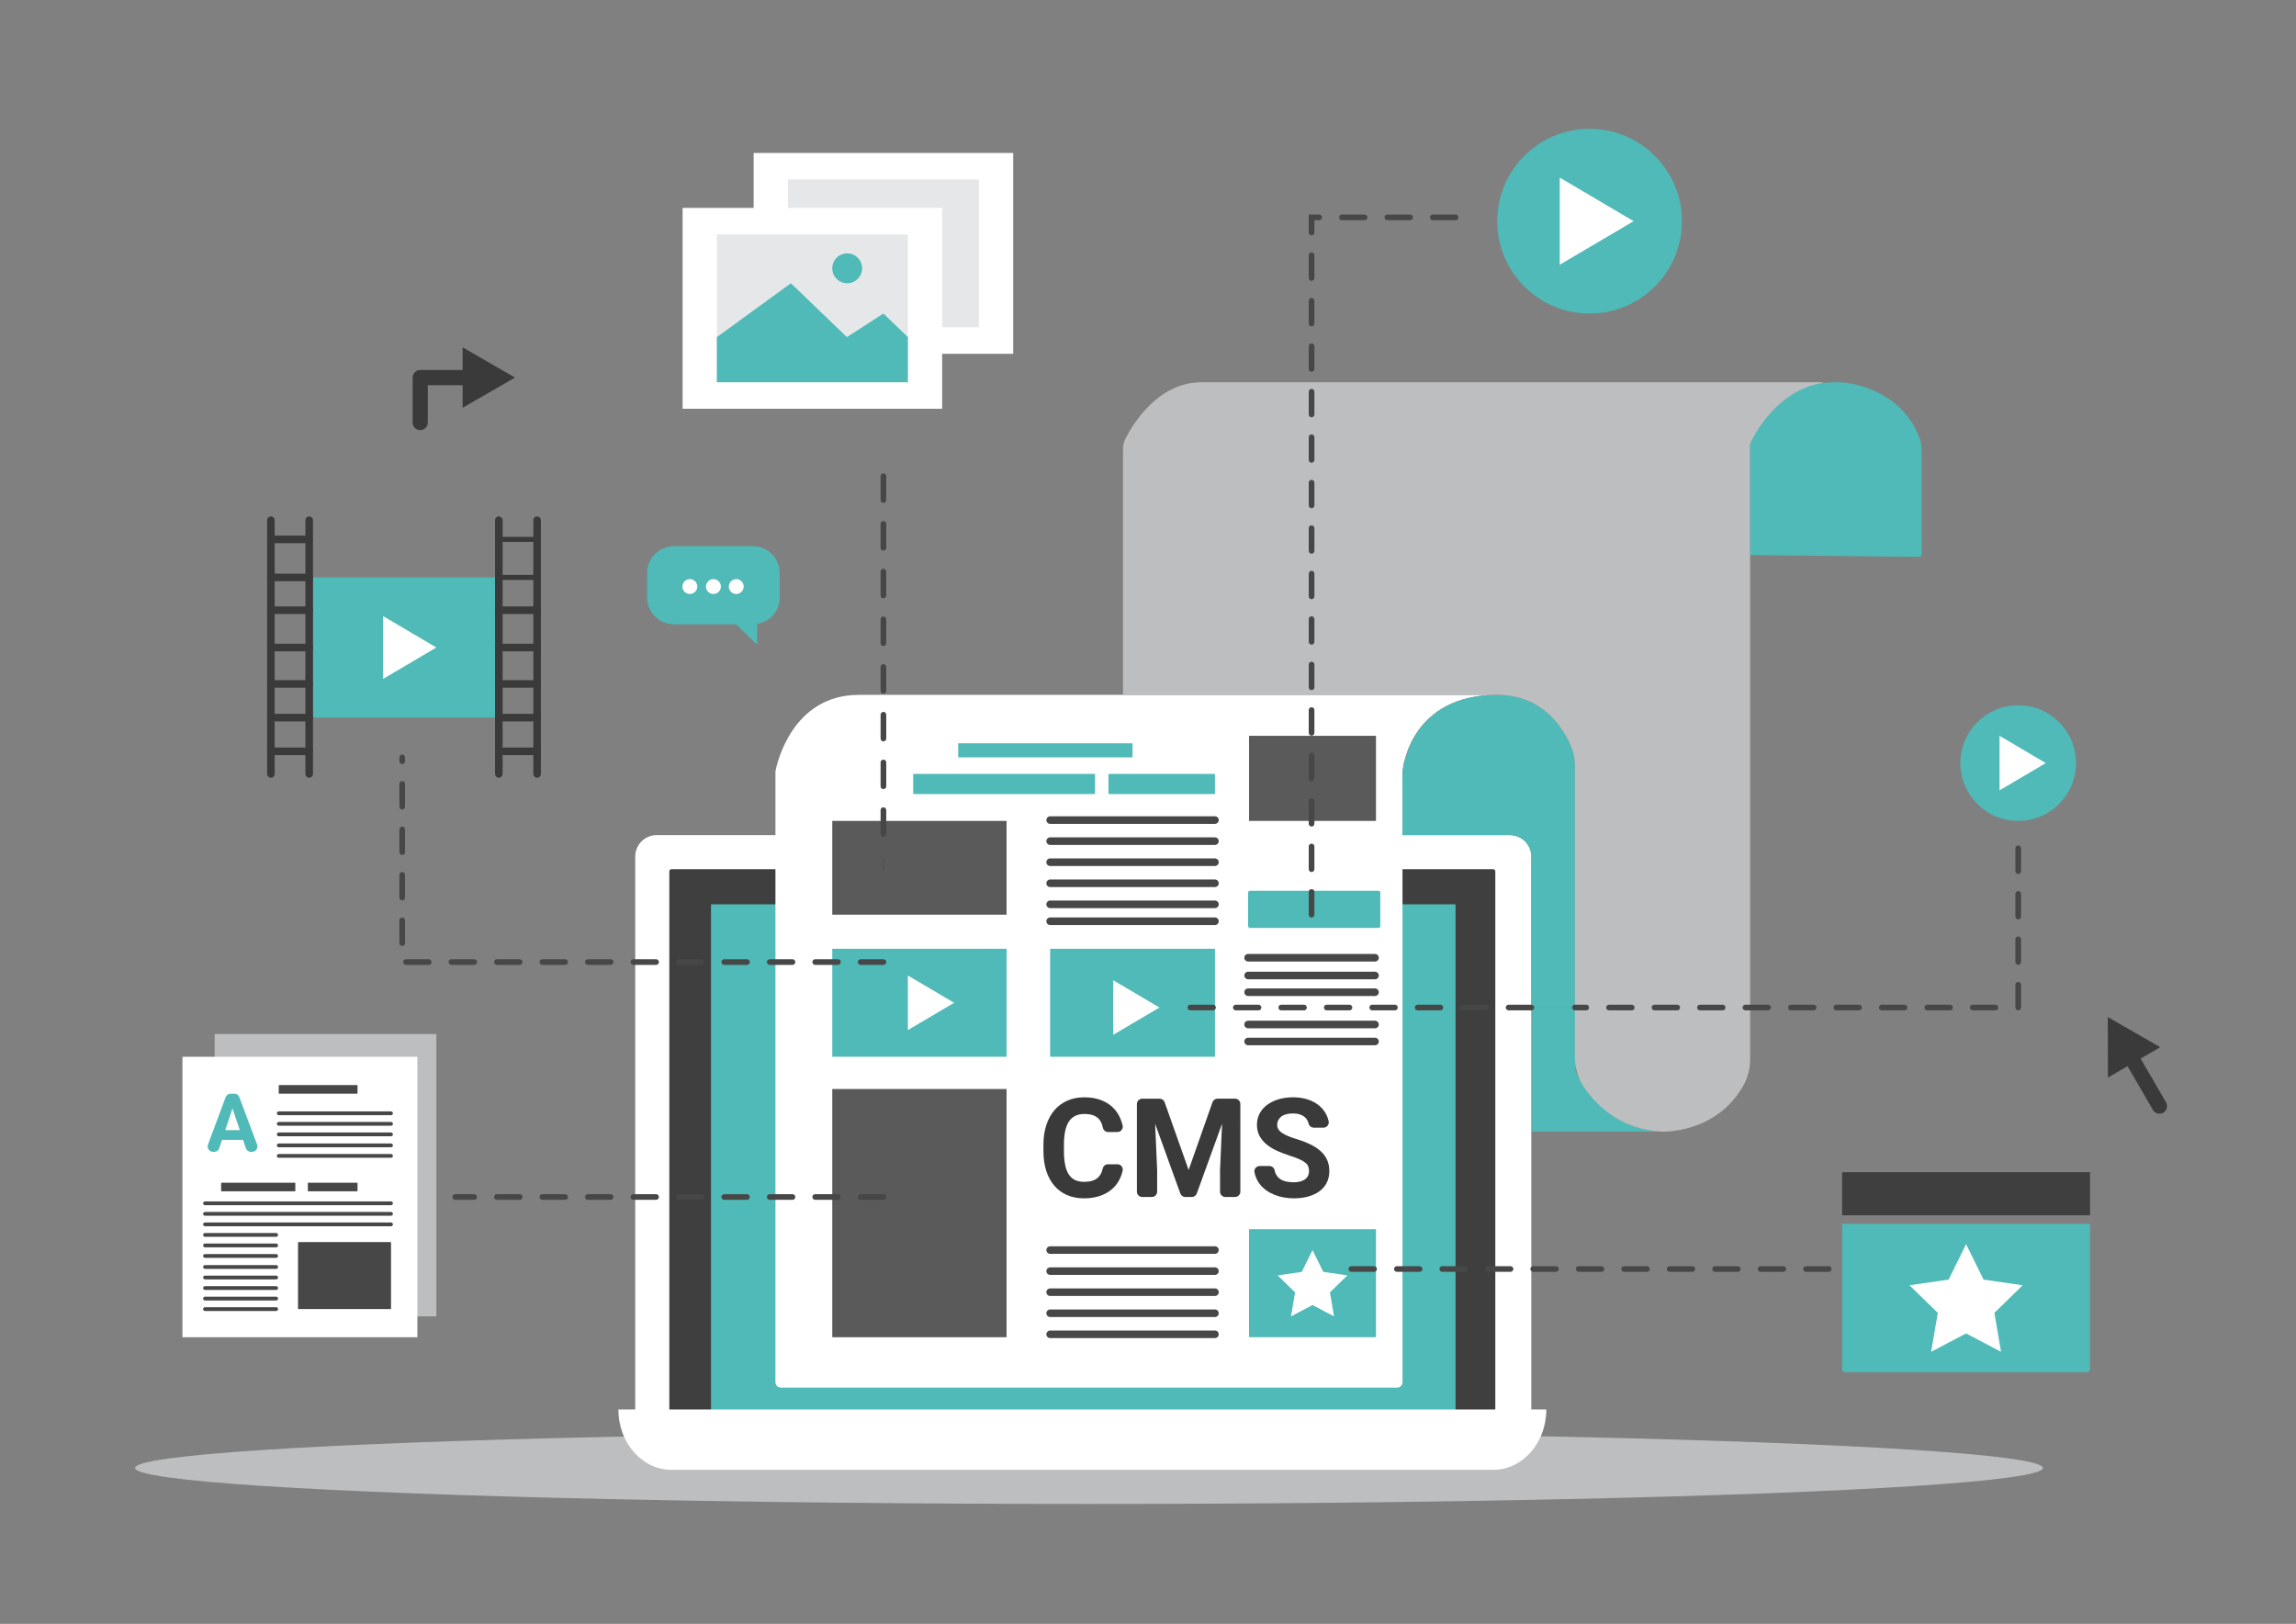 <?xml version="1.0" encoding="utf-8"?>
<!-- Generator: Adobe Illustrator 23.0.3, SVG Export Plug-In . SVG Version: 6.00 Build 0)  -->
<svg version="1.1" xmlns="http://www.w3.org/2000/svg" xmlns:xlink="http://www.w3.org/1999/xlink" x="0px" y="0px"
	 viewBox="0 0 11905.5 8418.9" style="enable-background:new 0 0 11905.5 8418.9;" xml:space="preserve">
<rect x="0" y="0" width="11905.5" height="8418.9" fill="#808080" stroke="none"/>
<style type="text/css">
	.st0{display:none;}
	.st1{display:inline;fill:#D7DDDD;}
	.st2{fill:#4FBAB7;}
	.st3{fill:#BCBEC0;}
	.st4{fill:#FFFFFF;}
	.st5{fill:#E6E7E8;}
	.st6{fill:#3F3F3F;}
	.st7{fill:#5B5A5A;}
	.st8{fill:#3A3A3A;}
	.st9{fill:#474747;}
	.st10{fill:none;stroke:#474747;stroke-width:3;stroke-linecap:round;stroke-miterlimit:10;}
</style>
<g id="Layer_3" class="st0">
	<rect x="4951.5" y="3730.2" class="st1" width="1334.7" height="895.8"/>
</g>
<g id="Layer_2">
	<path class="st2" d="M9559,1983.4c-27.5-2.5-53.7-2.3-78.8,0c-305.3,10.5-405.3,319.3-405.3,319.3v574.7l877.8,9.7
		c6.3,0.1,11.5-5,11.5-11.3v-543.6c0-22-3.9-43.8-11.8-64.3C9850.7,2001.5,9559,1983.4,9559,1983.4h-78.8"/>
	<path class="st2" d="M10823.4,7114.1H9566.2c-7.8,0-14.2-6.3-14.2-14.2v-755.2h1285.5v755.2
		C10837.6,7107.7,10831.2,7114.1,10823.4,7114.1z"/>
	<rect x="1623.9" y="2993.5" class="st2" width="962.7" height="726.9"/>
	<ellipse class="st3" cx="5646.6" cy="7610.6" rx="4946.2" ry="186.6"/>
	<path class="st2" d="M8170.1,5223.5v329.1c0,0,117.9,299.6,451.9,314.4l-677.8,0.1v-643.5"/>
	<rect x="3907.9" y="793" class="st4" width="1345.8" height="1041.3"/>
	<rect x="4085.6" y="930.6" class="st5" width="990.3" height="766.2"/>
	<path class="st4" d="M7940.4,4440.9v2894.6H3293.9V4440.9c0-61.5,49.9-111.4,111.4-111.4H7829
		C7890.5,4329.5,7940.4,4379.4,7940.4,4440.9z"/>
	<path class="st6" d="M7753.8,7347.6H3470.7v-2830c0-6.3,5.1-11.3,11.3-11.3h4260.4c6.3,0,11.3,5.1,11.3,11.3V7347.6z"/>
	<rect x="3686.8" y="4688.4" class="st2" width="3860.7" height="2647.1"/>
	<path class="st4" d="M7763.6,3602.6c-446.5,0-488.8,370.3-491.1,394.6c-0.1,0.8-0.1,1.6-0.1,2.5v3166.5c0,15.4-12.5,27.8-27.8,27.8
		H4048.7c-15.4,0-27.8-12.5-27.8-27.8V4001c0-1.8,0.2-3.5,0.5-5.3c6.8-34.5,85.7-393.2,431.7-393.2H7763.6z"/>
	<path class="st2" d="M7940.4,5223.5v-782.5c0-61.5-49.9-111.4-111.4-111.4h-556.6v-306.2c0-16.9,1.6-33.7,4.8-50.3
		c18.5-95.6,104.9-370.5,486.4-370.5c324.2,0,402.8,324.2,402.8,324.2v1296.7"/>
	<path class="st3" d="M9449.3,1981.7c2.4,0,2.7,3.5,0.3,3.9l-0.3,0c-0.2,0-0.4,0-0.6,0.1c-234.6,39.2-351.2,266.6-370.8,308.6
		c-0.1,0.3-0.2,0.6-0.3,0.8l0,0c-1.8,3.7-2.7,7.8-2.7,11.9v3185.4c0,48.7-12.5,96.6-36.7,138.8
		c-142.1,247.9-419.9,235.7-419.9,235.7c-214.5-9.5-339.8-136.4-402.1-226c-32.5-46.8-49.8-102.6-49.8-159.6V3971.1
		c0-36.5-7.4-72.7-22.1-106.1c-41-94.1-147.1-262.4-380.7-262.4H5825.2c-1.1,0-2-0.9-2-2V2327c0-18.3,4.3-36.4,12.6-52.7
		c39.1-76.7,169.1-292.6,395.2-292.6H9449.3z"/>
	<circle class="st2" cx="8242.5" cy="1146.7" r="478.9"/>
	<circle class="st2" cx="10465.1" cy="3956.2" r="299.8"/>
	<polygon class="st4" points="1986.8,3194.4 2262.4,3357 1986.8,3519.6 	"/>
	<rect x="3539.5" y="1077.9" class="st4" width="1345.8" height="1041.3"/>
	<rect x="3717.2" y="1215.5" class="st5" width="990.3" height="766.2"/>
	<rect x="1113.1" y="5361" class="st3" width="1149.4" height="1463.7"/>
	<rect x="946.1" y="5478.9" class="st4" width="1218.1" height="1453.9"/>
	<rect x="4315.6" y="5645.9" class="st7" width="903.8" height="1286.9"/>
	<rect x="4315.6" y="4918.9" class="st2" width="903.8" height="559.9"/>
	<rect x="5445.3" y="4918.9" class="st2" width="854.7" height="559.9"/>
	<rect x="6476.7" y="6372.8" class="st2" width="658.2" height="559.9"/>
	<rect x="4315.6" y="4256" class="st7" width="903.8" height="486.1"/>
	<rect x="6476.7" y="3814.7" class="st7" width="658.2" height="441.3"/>
	<g>
		<path class="st8" d="M5794,6036c17.7,0,31.2,16.4,27.3,33.7c-3,13.2-7.2,25.8-12.6,37.7c-9.8,21.7-23.3,40.3-40.6,55.8
			c-17.3,15.5-38.2,27.7-62.9,36.4c-24.6,8.8-52.7,13.1-84.2,13.1c-32.7,0-62-5.7-88.1-17c-26-11.3-48.1-27.6-66.2-48.8
			c-18.1-21.2-32-47-41.7-77.2c-9.7-30.2-14.5-64.1-14.5-101.7v-33.6c0-37.6,5-71.5,15.1-101.9c10-30.3,24.2-56.1,42.5-77.4
			c18.3-21.2,40.6-37.6,66.7-49c26.1-11.4,55.3-17.2,87.5-17.2c31.7,0,59.8,4.5,84.2,13.5c24.4,9,45.1,21.5,62.2,37.5
			c17,16,30.3,35,39.9,57.1c5.2,12.1,9.4,24.7,12.6,38c4.1,17.4-9.4,34-27.2,34h-48c-13.3,0-24.6-9.5-27.3-22.5
			c-1.3-6.3-2.9-12.2-4.8-17.7c-4.1-11.7-10-21.5-17.7-29.4c-7.7-7.9-17.6-13.9-29.8-18c-12.1-4.1-26.8-6.1-44.1-6.1
			c-35.5,0-61.9,12.9-79.3,38.7c-17.4,25.8-26.1,65.8-26.1,119.9v34.3c0,26.4,1.9,49.5,5.8,69.3c3.9,19.8,9.9,36.4,18.2,49.7
			c8.3,13.3,19,23.3,32.2,29.9c13.2,6.7,29.1,10,47.8,10c16.6,0,30.9-1.9,42.9-5.6c12-3.7,22.1-9.4,30.1-17
			c8-7.6,14.3-17.1,18.7-28.5c2.1-5.5,3.9-11.4,5.3-17.7c2.8-12.9,14-22.2,27.2-22.2H5794z"/>
		<path class="st8" d="M6039,5714.5l124.4,351.2l123.7-351.2c3.9-11.1,14.5-18.6,26.3-18.6h90.4c15.4,0,27.8,12.5,27.8,27.8V6178
			c0,15.4-12.5,27.8-27.8,27.8h-49.7c-15.4,0-27.8-12.5-27.8-27.8v-111.5l10.5-240.6l-131,361.6c-4,11-14.5,18.4-26.2,18.4h-33.1
			c-11.7,0-22.2-7.3-26.2-18.4l-130.6-361.2l10.5,240.2V6178c0,15.4-12.5,27.8-27.8,27.8h-49.4c-15.4,0-27.8-12.5-27.8-27.8v-454.1
			c0-15.4,12.5-27.8,27.8-27.8h89.7C6024.6,5696,6035.1,5703.4,6039,5714.5z"/>
		<path class="st8" d="M6787.8,6072c0-8.9-1.3-16.9-3.9-24c-2.6-7.1-7.5-13.7-14.9-19.8c-7.4-6.1-17.5-12-30.5-17.9
			c-13-5.8-29.7-12-50.2-18.6c-23.3-7.5-45.3-15.9-66-25.2c-20.7-9.3-38.8-20.4-54.3-33.1c-15.5-12.7-27.8-27.4-36.8-43.9
			c-9-16.6-13.5-35.9-13.5-58.1c0-21.2,4.6-40.7,13.8-58.3c9.2-17.6,22.2-32.6,38.9-45c16.7-12.4,36.5-22,59.5-28.9
			c23-6.9,48.3-10.3,75.8-10.3c28.2,0,53.9,3.9,77,11.7c23.1,7.8,42.8,18.7,59.2,32.7c16.3,14,28.9,30.6,37.8,49.9
			c4.3,9.4,7.6,19.3,9.8,29.6c3.7,17.3-9.6,33.6-27.3,33.6h-49.7c-13.1,0-23.9-9.2-27.2-21.9c-0.7-2.7-1.5-5.3-2.4-7.8
			c-3.4-9.1-8.6-16.9-15.6-23.5c-7-6.5-15.8-11.6-26.3-15.2c-10.5-3.6-22.9-5.4-37.1-5.4c-13.8,0-25.7,1.5-35.9,4.5
			c-10.2,3-18.6,7.2-25.2,12.6c-6.7,5.4-11.7,11.7-15.1,18.9c-3.4,7.2-5.1,14.9-5.1,23.1c0,16.8,8.6,30.9,25.7,42.2
			c17.2,11.3,42.3,21.9,75.5,31.7c27.8,8.6,52.2,18.2,73.4,28.7c21.1,10.5,38.7,22.4,52.9,35.7c14.1,13.3,24.8,28.2,32,44.8
			c7.2,16.6,10.9,35.4,10.9,56.4c0,22.4-4.4,42.4-13.1,59.9c-8.7,17.5-21.2,32.3-37.3,44.3c-16.1,12-35.5,21.2-58.3,27.7
			c-22.8,6.4-48.1,9.6-76.2,9.6c-16.8,0-33.6-1.5-50.4-4.4c-16.8-2.9-32.9-7.4-48.1-13.5c-15.3-6.1-29.5-13.7-42.5-22.8
			c-13.1-9.1-24.5-19.8-34.1-32.2c-9.7-12.4-17.3-26.4-22.8-42.2c-2.2-6.4-4-13.2-5.4-20.2c-3.2-16.8,10.4-32.2,27.5-32.2h49.8
			c13,0,24.7,8.9,27.2,21.7c1.2,6.4,3,12.2,5.4,17.5c4.9,10.7,11.7,19.4,20.5,26.1c8.7,6.7,19.3,11.5,31.7,14.5
			c12.4,3,26.1,4.6,41.3,4.6c13.5,0,25.3-1.5,35.4-4.4c10-2.9,18.3-6.9,24.9-12.1c6.5-5.1,11.4-11.3,14.5-18.4
			C6786.2,6087.9,6787.8,6080.2,6787.8,6072z"/>
	</g>
	<polygon class="st4" points="4707.6,5057.4 4947.4,5198.9 4707.6,5340.4 	"/>
	<polygon class="st4" points="5772.3,5082 6012.2,5223.5 5772.3,5364.9 	"/>
	<polygon class="st4" points="10194.8,6450.4 10285.5,6634.1 10488.2,6663.5 10341.5,6806.5 10376.1,7008.4 10194.8,6913.1 
		10013.5,7008.4 10048.1,6806.5 9901.4,6663.5 10104.1,6634.1 	"/>
	<polygon class="st4" points="6805.8,6480.9 6861.7,6594 6986.6,6612.2 6896.2,6700.3 6917.5,6824.7 6805.8,6766 6694.1,6824.7 
		6715.4,6700.3 6625.1,6612.2 6750,6594 	"/>
	<g>
		<path class="st9" d="M6299.9,6500.5h-854.6c-10.9,0-19.6-8.8-19.6-19.6c0-10.9,8.8-19.6,19.6-19.6h854.6
			c10.9,0,19.6,8.8,19.6,19.6C6319.6,6491.7,6310.8,6500.5,6299.9,6500.5z"/>
	</g>
	<g>
		<path class="st9" d="M7130,5331.1h-658.2c-10.8,0-19.6-8.8-19.6-19.6s8.8-19.6,19.6-19.6H7130c10.8,0,19.6,8.8,19.6,19.6
			S7140.9,5331.1,7130,5331.1z"/>
	</g>
	<g>
		<path class="st9" d="M7130,5163.7h-658.2c-10.8,0-19.6-8.8-19.6-19.6s8.8-19.6,19.6-19.6H7130c10.8,0,19.6,8.8,19.6,19.6
			S7140.9,5163.7,7130,5163.7z"/>
	</g>
	<g>
		<path class="st9" d="M7130,5077.1h-658.2c-10.8,0-19.6-8.8-19.6-19.6s8.8-19.6,19.6-19.6H7130c10.8,0,19.6,8.8,19.6,19.6
			S7140.9,5077.1,7130,5077.1z"/>
	</g>
	<g>
		<path class="st9" d="M7130,4985h-658.2c-10.8,0-19.6-8.8-19.6-19.6s8.8-19.6,19.6-19.6H7130c10.8,0,19.6,8.8,19.6,19.6
			S7140.9,4985,7130,4985z"/>
	</g>
	<g>
		<path class="st9" d="M6299.9,6937.3h-854.6c-10.9,0-19.6-8.8-19.6-19.6s8.8-19.6,19.6-19.6h854.6c10.9,0,19.6,8.8,19.6,19.6
			S6310.8,6937.3,6299.9,6937.3z"/>
	</g>
	<g>
		<path class="st9" d="M6299.9,6828.1h-854.6c-10.9,0-19.6-8.8-19.6-19.6s8.8-19.6,19.6-19.6h854.6c10.9,0,19.6,8.8,19.6,19.6
			S6310.8,6828.1,6299.9,6828.1z"/>
	</g>
	<g>
		<path class="st9" d="M6299.9,6718.9h-854.6c-10.9,0-19.6-8.8-19.6-19.6c0-10.8,8.8-19.6,19.6-19.6h854.6
			c10.9,0,19.6,8.8,19.6,19.6C6319.6,6710.1,6310.8,6718.9,6299.9,6718.9z"/>
	</g>
	<g>
		<path class="st9" d="M6299.9,6609.7h-854.6c-10.9,0-19.6-8.8-19.6-19.6s8.8-19.6,19.6-19.6h854.6c10.9,0,19.6,8.8,19.6,19.6
			S6310.8,6609.7,6299.9,6609.7z"/>
	</g>
	<g>
		<path class="st9" d="M7130,5419.1h-658.2c-10.8,0-19.6-8.8-19.6-19.6c0-10.8,8.8-19.6,19.6-19.6H7130c10.8,0,19.6,8.8,19.6,19.6
			C7149.7,5410.3,7140.9,5419.1,7130,5419.1z"/>
	</g>
	<g>
		<path class="st9" d="M6299.9,4271.3h-854.6c-10.9,0-19.6-8.8-19.6-19.6c0-10.8,8.8-19.6,19.6-19.6h854.6
			c10.9,0,19.6,8.8,19.6,19.6C6319.6,4262.5,6310.8,4271.3,6299.9,4271.3z"/>
	</g>
	<g>
		<path class="st9" d="M6299.9,4708.1h-854.6c-10.9,0-19.6-8.8-19.6-19.6s8.8-19.6,19.6-19.6h854.6c10.9,0,19.6,8.8,19.6,19.6
			S6310.8,4708.1,6299.9,4708.1z"/>
	</g>
	<g>
		<path class="st9" d="M6299.9,4598.9h-854.6c-10.9,0-19.6-8.8-19.6-19.6s8.8-19.6,19.6-19.6h854.6c10.9,0,19.6,8.8,19.6,19.6
			S6310.8,4598.9,6299.9,4598.9z"/>
	</g>
	<g>
		<path class="st9" d="M6299.9,4489.7h-854.6c-10.9,0-19.6-8.8-19.6-19.6s8.8-19.6,19.6-19.6h854.6c10.9,0,19.6,8.8,19.6,19.6
			S6310.8,4489.7,6299.9,4489.7z"/>
	</g>
	<g>
		<path class="st9" d="M6299.9,4380.5h-854.6c-10.9,0-19.6-8.8-19.6-19.6s8.8-19.6,19.6-19.6h854.6c10.9,0,19.6,8.8,19.6,19.6
			S6310.8,4380.5,6299.9,4380.5z"/>
	</g>
	<g>
		<path class="st9" d="M6299.9,4795.7h-854.6c-10.9,0-19.6-8.8-19.6-19.6c0-10.9,8.8-19.6,19.6-19.6h854.6
			c10.9,0,19.6,8.8,19.6,19.6C6319.6,4786.9,6310.8,4795.7,6299.9,4795.7z"/>
	</g>
	<path class="st2" d="M7147.5,4810.9h-665.9c-5.4,0-9.8-4.4-9.8-9.8v-173.3c0-5.4,4.4-9.8,9.8-9.8h665.9c5.4,0,9.8,4.4,9.8,9.8V4801
		C7157.4,4806.5,7153,4810.9,7147.5,4810.9z"/>
	<path class="st2" d="M5675.4,4116.6H4738c-1.6,0-2.8-1.3-2.8-2.8v-98.6c0-1.6,1.3-2.8,2.8-2.8h937.4c1.6,0,2.8,1.3,2.8,2.8v98.6
		C5678.2,4115.3,5677,4116.6,5675.4,4116.6z"/>
	<path class="st2" d="M6297.1,4116.6h-546.5c-1.6,0-2.8-1.3-2.8-2.8v-98.6c0-1.6,1.3-2.8,2.8-2.8h546.5c1.6,0,2.8,1.3,2.8,2.8v98.6
		C6299.9,4115.3,6298.6,4116.6,6297.1,4116.6z"/>
	<path class="st2" d="M5869.8,3926.7h-898.5c-1.6,0-2.8-1.3-2.8-2.8v-67.5c0-1.6,1.3-2.8,2.8-2.8h898.5c1.6,0,2.8,1.3,2.8,2.8v67.5
		C5872.6,3925.5,5871.3,3926.7,5869.8,3926.7z"/>
	<g>
		<path class="st9" d="M10465.1,5238.2c-8.1,0-14.7-6.6-14.7-14.7v-117.9c0-8.1,6.6-14.7,14.7-14.7s14.7,6.6,14.7,14.7v117.9
			C10479.8,5231.6,10473.2,5238.2,10465.1,5238.2z M10347.2,5238.2h-117.9c-8.1,0-14.7-6.6-14.7-14.7c0-8.1,6.6-14.7,14.7-14.7
			h117.9c8.1,0,14.7,6.6,14.7,14.7C10362,5231.6,10355.4,5238.2,10347.2,5238.2z M10111.5,5238.2h-117.9c-8.1,0-14.7-6.6-14.7-14.7
			c0-8.1,6.6-14.7,14.7-14.7h117.9c8.1,0,14.7,6.6,14.7,14.7C10126.2,5231.6,10119.6,5238.2,10111.5,5238.2z M9875.7,5238.2h-117.9
			c-8.1,0-14.7-6.6-14.7-14.7c0-8.1,6.6-14.7,14.7-14.7h117.9c8.1,0,14.7,6.6,14.7,14.7C9890.4,5231.6,9883.8,5238.2,9875.7,5238.2z
			 M9639.9,5238.2H9522c-8.1,0-14.7-6.6-14.7-14.7c0-8.1,6.6-14.7,14.7-14.7h117.9c8.1,0,14.7,6.6,14.7,14.7
			C9654.7,5231.6,9648.1,5238.2,9639.9,5238.2z M9404.2,5238.2h-117.9c-8.1,0-14.7-6.6-14.7-14.7c0-8.1,6.6-14.7,14.7-14.7h117.9
			c8.1,0,14.7,6.6,14.7,14.7C9418.9,5231.6,9412.3,5238.2,9404.2,5238.2z M9168.4,5238.2h-117.9c-8.1,0-14.7-6.6-14.7-14.7
			c0-8.1,6.6-14.7,14.7-14.7h117.9c8.1,0,14.7,6.6,14.7,14.7C9183.1,5231.6,9176.5,5238.2,9168.4,5238.2z M8932.6,5238.2h-117.9
			c-8.1,0-14.7-6.6-14.7-14.7c0-8.1,6.6-14.7,14.7-14.7h117.9c8.1,0,14.7,6.6,14.7,14.7C8947.4,5231.6,8940.8,5238.2,8932.6,5238.2z
			 M8696.9,5238.2H8579c-8.1,0-14.7-6.6-14.7-14.7c0-8.1,6.6-14.7,14.7-14.7h117.9c8.1,0,14.7,6.6,14.7,14.7
			C8711.6,5231.6,8705,5238.2,8696.9,5238.2z M8461.1,5238.2h-117.9c-8.1,0-14.7-6.6-14.7-14.7c0-8.1,6.6-14.7,14.7-14.7h117.9
			c8.1,0,14.7,6.6,14.7,14.7C8475.8,5231.6,8469.2,5238.2,8461.1,5238.2z M8225.3,5238.2h-58.9c-8.1,0-14.7-6.6-14.7-14.7
			c0-8.1,6.6-14.7,14.7-14.7h58.9c8.1,0,14.7,6.6,14.7,14.7C8240.1,5231.6,8233.5,5238.2,8225.3,5238.2z M10465.1,5002.4
			c-8.1,0-14.7-6.6-14.7-14.7v-117.9c0-8.1,6.6-14.7,14.7-14.7s14.7,6.6,14.7,14.7v117.9
			C10479.8,4995.8,10473.2,5002.4,10465.1,5002.4z M10465.1,4766.7c-8.1,0-14.7-6.6-14.7-14.7V4634c0-8.1,6.6-14.7,14.7-14.7
			s14.7,6.6,14.7,14.7v117.9C10479.8,4760.1,10473.2,4766.7,10465.1,4766.7z M10465.1,4530.9c-8.1,0-14.7-6.6-14.7-14.7v-117.9
			c0-8.1,6.6-14.7,14.7-14.7s14.7,6.6,14.7,14.7v117.9C10479.8,4524.3,10473.2,4530.9,10465.1,4530.9z"/>
	</g>
	<g>
		<path class="st9" d="M7940.4,5238.2h-117.9c-8.1,0-14.7-6.6-14.7-14.7c0-8.1,6.6-14.7,14.7-14.7h117.9c8.1,0,14.7,6.6,14.7,14.7
			C7955.2,5231.6,7948.6,5238.2,7940.4,5238.2z M7704.7,5238.2h-117.9c-8.1,0-14.7-6.6-14.7-14.7c0-8.1,6.6-14.7,14.7-14.7h117.9
			c8.1,0,14.7,6.6,14.7,14.7C7719.4,5231.6,7712.8,5238.2,7704.7,5238.2z M7468.9,5238.2H7351c-8.1,0-14.7-6.6-14.7-14.7
			c0-8.1,6.6-14.7,14.7-14.7h117.9c8.1,0,14.7,6.6,14.7,14.7C7483.7,5231.6,7477.1,5238.2,7468.9,5238.2z M7233.2,5238.2h-117.9
			c-8.1,0-14.7-6.6-14.7-14.7c0-8.1,6.6-14.7,14.7-14.7h117.9c8.1,0,14.7,6.6,14.7,14.7C7247.9,5231.6,7241.3,5238.2,7233.2,5238.2z
			 M6997.4,5238.2h-117.9c-8.1,0-14.7-6.6-14.7-14.7c0-8.1,6.6-14.7,14.7-14.7h117.9c8.1,0,14.7,6.6,14.7,14.7
			C7012.1,5231.6,7005.5,5238.2,6997.4,5238.2z M6761.6,5238.2h-117.9c-8.1,0-14.7-6.6-14.7-14.7c0-8.1,6.6-14.7,14.7-14.7h117.9
			c8.1,0,14.7,6.6,14.7,14.7C6776.4,5231.6,6769.8,5238.2,6761.6,5238.2z M6525.9,5238.2H6408c-8.1,0-14.7-6.6-14.7-14.7
			c0-8.1,6.6-14.7,14.7-14.7h117.9c8.1,0,14.7,6.6,14.7,14.7C6540.6,5231.6,6534,5238.2,6525.9,5238.2z M6290.1,5238.2h-117.9
			c-8.1,0-14.7-6.6-14.7-14.7c0-8.1,6.6-14.7,14.7-14.7h117.9c8.1,0,14.7,6.6,14.7,14.7C6304.8,5231.6,6298.2,5238.2,6290.1,5238.2z
			"/>
	</g>
	<polygon class="st4" points="8087.8,920.7 8470.9,1146.7 8087.8,1372.6 	"/>
	<line class="st10" x1="4580.8" y1="4506.3" x2="4580.8" y2="4447.4"/>
	<g>
		<path class="st9" d="M4580.8,4338.5c-8.1,0-14.7-6.6-14.7-14.7v-123.7c0-8.1,6.6-14.7,14.7-14.7c8.1,0,14.7,6.6,14.7,14.7v123.7
			C4595.5,4331.9,4588.9,4338.5,4580.8,4338.5z M4580.8,4091.1c-8.1,0-14.7-6.6-14.7-14.7v-123.7c0-8.1,6.6-14.7,14.7-14.7
			c8.1,0,14.7,6.6,14.7,14.7v123.7C4595.5,4084.5,4588.9,4091.1,4580.8,4091.1z M4580.8,3843.8c-8.1,0-14.7-6.6-14.7-14.7v-123.7
			c0-8.1,6.6-14.7,14.7-14.7c8.1,0,14.7,6.6,14.7,14.7v123.7C4595.5,3837.2,4588.9,3843.8,4580.8,3843.8z M4580.8,3596.5
			c-8.1,0-14.7-6.6-14.7-14.7v-123.7c0-8.1,6.6-14.7,14.7-14.7c8.1,0,14.7,6.6,14.7,14.7v123.7
			C4595.5,3589.9,4588.9,3596.5,4580.8,3596.5z M4580.8,3349.2c-8.1,0-14.7-6.6-14.7-14.7v-123.7c0-8.1,6.6-14.7,14.7-14.7
			c8.1,0,14.7,6.6,14.7,14.7v123.7C4595.5,3342.6,4588.9,3349.2,4580.8,3349.2z M4580.8,3101.8c-8.1,0-14.7-6.6-14.7-14.7v-123.7
			c0-8.1,6.6-14.7,14.7-14.7c8.1,0,14.7,6.6,14.7,14.7v123.7C4595.5,3095.3,4588.9,3101.8,4580.8,3101.8z M4580.8,2854.5
			c-8.1,0-14.7-6.6-14.7-14.7v-123.7c0-8.1,6.6-14.7,14.7-14.7c8.1,0,14.7,6.6,14.7,14.7v123.7
			C4595.5,2847.9,4588.9,2854.5,4580.8,2854.5z M4580.8,2607.2c-8.1,0-14.7-6.6-14.7-14.7v-123.7c0-8.1,6.6-14.7,14.7-14.7
			c8.1,0,14.7,6.6,14.7,14.7v123.7C4595.5,2600.6,4588.9,2607.2,4580.8,2607.2z"/>
	</g>
	<g>
		<path class="st9" d="M6800.9,4756.8c-8.1,0-14.7-6.6-14.7-14.7v-117.9c0-8.1,6.6-14.7,14.7-14.7c8.1,0,14.7,6.6,14.7,14.7v117.9
			C6815.6,4750.2,6809.1,4756.8,6800.9,4756.8z M6800.9,4521.1c-8.1,0-14.7-6.6-14.7-14.7v-117.9c0-8.1,6.6-14.7,14.7-14.7
			c8.1,0,14.7,6.6,14.7,14.7v117.9C6815.6,4514.5,6809.1,4521.1,6800.9,4521.1z M6800.9,4285.3c-8.1,0-14.7-6.6-14.7-14.7v-117.9
			c0-8.1,6.6-14.7,14.7-14.7c8.1,0,14.7,6.6,14.7,14.7v117.9C6815.6,4278.7,6809.1,4285.3,6800.9,4285.3z M6800.9,4049.5
			c-8.1,0-14.7-6.6-14.7-14.7v-117.9c0-8.1,6.6-14.7,14.7-14.7c8.1,0,14.7,6.6,14.7,14.7v117.9
			C6815.6,4042.9,6809.1,4049.5,6800.9,4049.5z M6800.9,3813.8c-8.1,0-14.7-6.6-14.7-14.7v-117.9c0-8.1,6.6-14.7,14.7-14.7
			c8.1,0,14.7,6.6,14.7,14.7V3799C6815.6,3807.2,6809.1,3813.8,6800.9,3813.8z M6800.9,3578c-8.1,0-14.7-6.6-14.7-14.7v-117.9
			c0-8.1,6.6-14.7,14.7-14.7c8.1,0,14.7,6.6,14.7,14.7v117.9C6815.6,3571.4,6809.1,3578,6800.9,3578z M6800.9,3342.2
			c-8.1,0-14.7-6.6-14.7-14.7v-117.9c0-8.1,6.6-14.7,14.7-14.7c8.1,0,14.7,6.6,14.7,14.7v117.9
			C6815.6,3335.6,6809.1,3342.2,6800.9,3342.2z M6800.9,3106.5c-8.1,0-14.7-6.6-14.7-14.7v-117.9c0-8.1,6.6-14.7,14.7-14.7
			c8.1,0,14.7,6.6,14.7,14.7v117.9C6815.6,3099.9,6809.1,3106.5,6800.9,3106.5z M6800.9,2870.7c-8.1,0-14.7-6.6-14.7-14.7v-117.9
			c0-8.1,6.6-14.7,14.7-14.7c8.1,0,14.7,6.6,14.7,14.7V2856C6815.6,2864.1,6809.1,2870.7,6800.9,2870.7z M6800.9,2634.9
			c-8.1,0-14.7-6.6-14.7-14.7v-117.9c0-8.1,6.6-14.7,14.7-14.7c8.1,0,14.7,6.6,14.7,14.7v117.9
			C6815.6,2628.3,6809.1,2634.9,6800.9,2634.9z M6800.9,2399.2c-8.1,0-14.7-6.6-14.7-14.7v-117.9c0-8.1,6.6-14.7,14.7-14.7
			c8.1,0,14.7,6.6,14.7,14.7v117.9C6815.6,2392.6,6809.1,2399.2,6800.9,2399.2z M6800.9,2163.4c-8.1,0-14.7-6.6-14.7-14.7v-117.9
			c0-8.1,6.6-14.7,14.7-14.7c8.1,0,14.7,6.6,14.7,14.7v117.9C6815.6,2156.8,6809.1,2163.4,6800.9,2163.4z M6800.9,1927.6
			c-8.1,0-14.7-6.6-14.7-14.7V1795c0-8.1,6.6-14.7,14.7-14.7c8.1,0,14.7,6.6,14.7,14.7v117.9
			C6815.6,1921,6809.1,1927.6,6800.9,1927.6z M6800.9,1691.9c-8.1,0-14.7-6.6-14.7-14.7v-117.9c0-8.1,6.6-14.7,14.7-14.7
			c8.1,0,14.7,6.6,14.7,14.7v117.9C6815.6,1685.3,6809.1,1691.9,6800.9,1691.9z M6800.9,1456.1c-8.1,0-14.7-6.6-14.7-14.7v-117.9
			c0-8.1,6.6-14.7,14.7-14.7c8.1,0,14.7,6.6,14.7,14.7v117.9C6815.6,1449.5,6809.1,1456.1,6800.9,1456.1z M6800.9,1220.3
			c-8.1,0-14.7-6.6-14.7-14.7v-93.3h54c8.1,0,14.7,6.6,14.7,14.7c0,8.1-6.6,14.7-14.7,14.7h-24.6v63.9
			C6815.6,1213.8,6809.1,1220.3,6800.9,1220.3z M7547.5,1141.8h-117.9c-8.1,0-14.7-6.6-14.7-14.7c0-8.1,6.6-14.7,14.7-14.7h117.9
			c8.1,0,14.7,6.6,14.7,14.7C7562.2,1135.2,7555.6,1141.8,7547.5,1141.8z M7311.7,1141.8h-117.9c-8.1,0-14.7-6.6-14.7-14.7
			c0-8.1,6.6-14.7,14.7-14.7h117.9c8.1,0,14.7,6.6,14.7,14.7C7326.5,1135.2,7319.9,1141.8,7311.7,1141.8z M7076,1141.8h-117.9
			c-8.1,0-14.7-6.6-14.7-14.7c0-8.1,6.6-14.7,14.7-14.7H7076c8.1,0,14.7,6.6,14.7,14.7C7090.7,1135.2,7084.1,1141.8,7076,1141.8z"/>
	</g>
	<g>
		<path class="st9" d="M4580.8,5002.4h-117.9c-8.1,0-14.7-6.6-14.7-14.7c0-8.1,6.6-14.7,14.7-14.7h117.9c8.1,0,14.7,6.6,14.7,14.7
			C4595.5,4995.8,4588.9,5002.4,4580.8,5002.4z M4345,5002.4h-117.9c-8.1,0-14.7-6.6-14.7-14.7c0-8.1,6.6-14.7,14.7-14.7H4345
			c8.1,0,14.7,6.6,14.7,14.7C4359.8,4995.8,4353.2,5002.4,4345,5002.4z M4109.3,5002.4h-117.9c-8.1,0-14.7-6.6-14.7-14.7
			c0-8.1,6.6-14.7,14.7-14.7h117.9c8.1,0,14.7,6.6,14.7,14.7C4124,4995.8,4117.4,5002.4,4109.3,5002.4z M3873.5,5002.4h-117.9
			c-8.1,0-14.7-6.6-14.7-14.7c0-8.1,6.6-14.7,14.7-14.7h117.9c8.1,0,14.7,6.6,14.7,14.7C3888.2,4995.8,3881.6,5002.4,3873.5,5002.4z
			 M3637.7,5002.4h-117.9c-8.1,0-14.7-6.6-14.7-14.7c0-8.1,6.6-14.7,14.7-14.7h117.9c8.1,0,14.7,6.6,14.7,14.7
			C3652.5,4995.8,3645.9,5002.4,3637.7,5002.4z M3402,5002.4h-117.9c-8.1,0-14.7-6.6-14.7-14.7c0-8.1,6.6-14.7,14.7-14.7H3402
			c8.1,0,14.7,6.6,14.7,14.7C3416.7,4995.8,3410.1,5002.4,3402,5002.4z M3166.2,5002.4h-117.9c-8.1,0-14.7-6.6-14.7-14.7
			c0-8.1,6.6-14.7,14.7-14.7h117.9c8.1,0,14.7,6.6,14.7,14.7C3180.9,4995.8,3174.3,5002.4,3166.2,5002.4z M2930.4,5002.4h-117.9
			c-8.1,0-14.7-6.6-14.7-14.7c0-8.1,6.6-14.7,14.7-14.7h117.9c8.1,0,14.7,6.6,14.7,14.7C2945.2,4995.8,2938.6,5002.4,2930.4,5002.4z
			 M2694.7,5002.4h-117.9c-8.1,0-14.7-6.6-14.7-14.7c0-8.1,6.6-14.7,14.7-14.7h117.9c8.1,0,14.7,6.6,14.7,14.7
			C2709.4,4995.8,2702.8,5002.4,2694.7,5002.4z M2458.9,5002.4H2341c-8.1,0-14.7-6.6-14.7-14.7c0-8.1,6.6-14.7,14.7-14.7h117.9
			c8.1,0,14.7,6.6,14.7,14.7C2473.6,4995.8,2467,5002.4,2458.9,5002.4z M2223.1,5002.4h-117.9c-8.1,0-14.7-6.6-14.7-14.7
			c0-8.1,6.6-14.7,14.7-14.7h117.9c8.1,0,14.7,6.6,14.7,14.7C2237.9,4995.8,2231.3,5002.4,2223.1,5002.4z M2085.6,4904.2
			c-8.1,0-14.7-6.6-14.7-14.7v-117.9c0-8.1,6.6-14.7,14.7-14.7s14.7,6.6,14.7,14.7v117.9C2100.3,4897.6,2093.7,4904.2,2085.6,4904.2
			z M2085.6,4668.4c-8.1,0-14.7-6.6-14.7-14.7v-117.9c0-8.1,6.6-14.7,14.7-14.7s14.7,6.6,14.7,14.7v117.9
			C2100.3,4661.8,2093.7,4668.4,2085.6,4668.4z M2085.6,4432.7c-8.1,0-14.7-6.6-14.7-14.7V4300c0-8.1,6.6-14.7,14.7-14.7
			s14.7,6.6,14.7,14.7v117.9C2100.3,4426.1,2093.7,4432.7,2085.6,4432.7z M2085.6,4196.9c-8.1,0-14.7-6.6-14.7-14.7v-117.9
			c0-8.1,6.6-14.7,14.7-14.7s14.7,6.6,14.7,14.7v117.9C2100.3,4190.3,2093.7,4196.9,2085.6,4196.9z M2085.6,3961.1
			c-8.1,0-14.7-6.6-14.7-14.7v-19.7c0-8.1,6.6-14.7,14.7-14.7s14.7,6.6,14.7,14.7v19.7C2100.3,3954.5,2093.7,3961.1,2085.6,3961.1z"
			/>
	</g>
	<g>
		<path class="st9" d="M4580.8,6220.5h-117.9c-8.1,0-14.7-6.6-14.7-14.7s6.6-14.7,14.7-14.7h117.9c8.1,0,14.7,6.6,14.7,14.7
			S4588.9,6220.5,4580.8,6220.5z M4345,6220.5h-117.9c-8.1,0-14.7-6.6-14.7-14.7s6.6-14.7,14.7-14.7H4345c8.1,0,14.7,6.6,14.7,14.7
			S4353.2,6220.5,4345,6220.5z M4109.3,6220.5h-117.9c-8.1,0-14.7-6.6-14.7-14.7s6.6-14.7,14.7-14.7h117.9c8.1,0,14.7,6.6,14.7,14.7
			S4117.4,6220.5,4109.3,6220.5z M3873.5,6220.5h-117.9c-8.1,0-14.7-6.6-14.7-14.7s6.6-14.7,14.7-14.7h117.9
			c8.1,0,14.7,6.6,14.7,14.7S3881.6,6220.5,3873.5,6220.5z M3637.7,6220.5h-117.9c-8.1,0-14.7-6.6-14.7-14.7s6.6-14.7,14.7-14.7
			h117.9c8.1,0,14.7,6.6,14.7,14.7S3645.9,6220.5,3637.7,6220.5z M3402,6220.5h-117.9c-8.1,0-14.7-6.6-14.7-14.7s6.6-14.7,14.7-14.7
			H3402c8.1,0,14.7,6.6,14.7,14.7S3410.1,6220.5,3402,6220.5z M3166.2,6220.5h-117.9c-8.1,0-14.7-6.6-14.7-14.7s6.6-14.7,14.7-14.7
			h117.9c8.1,0,14.7,6.6,14.7,14.7S3174.3,6220.5,3166.2,6220.5z M2930.4,6220.5h-117.9c-8.1,0-14.7-6.6-14.7-14.7
			s6.6-14.7,14.7-14.7h117.9c8.1,0,14.7,6.6,14.7,14.7S2938.6,6220.5,2930.4,6220.5z M2694.7,6220.5h-117.9
			c-8.1,0-14.7-6.6-14.7-14.7s6.6-14.7,14.7-14.7h117.9c8.1,0,14.7,6.6,14.7,14.7S2702.8,6220.5,2694.7,6220.5z M2458.9,6220.5
			h-98.2c-8.1,0-14.7-6.6-14.7-14.7s6.6-14.7,14.7-14.7h98.2c8.1,0,14.7,6.6,14.7,14.7S2467,6220.5,2458.9,6220.5z"/>
	</g>
	<g>
		<path class="st9" d="M9482.7,6593.8h-117.9c-8.1,0-14.7-6.6-14.7-14.7s6.6-14.7,14.7-14.7h117.9c8.1,0,14.7,6.6,14.7,14.7
			S9490.9,6593.8,9482.7,6593.8z M9247,6593.8h-117.9c-8.1,0-14.7-6.6-14.7-14.7s6.6-14.7,14.7-14.7H9247c8.1,0,14.7,6.6,14.7,14.7
			S9255.1,6593.8,9247,6593.8z M9011.2,6593.8h-117.9c-8.1,0-14.7-6.6-14.7-14.7s6.6-14.7,14.7-14.7h117.9c8.1,0,14.7,6.6,14.7,14.7
			S9019.4,6593.8,9011.2,6593.8z M8775.5,6593.8h-117.9c-8.1,0-14.7-6.6-14.7-14.7s6.6-14.7,14.7-14.7h117.9
			c8.1,0,14.7,6.6,14.7,14.7S8783.6,6593.8,8775.5,6593.8z M8539.7,6593.8h-117.9c-8.1,0-14.7-6.6-14.7-14.7s6.6-14.7,14.7-14.7
			h117.9c8.1,0,14.7,6.6,14.7,14.7S8547.8,6593.8,8539.7,6593.8z M8303.9,6593.8H8186c-8.1,0-14.7-6.6-14.7-14.7s6.6-14.7,14.7-14.7
			h117.9c8.1,0,14.7,6.6,14.7,14.7S8312.1,6593.8,8303.9,6593.8z M8068.2,6593.8h-117.9c-8.1,0-14.7-6.6-14.7-14.7
			s6.6-14.7,14.7-14.7h117.9c8.1,0,14.7,6.6,14.7,14.7S8076.3,6593.8,8068.2,6593.8z M7832.4,6593.8h-117.9
			c-8.1,0-14.7-6.6-14.7-14.7s6.6-14.7,14.7-14.7h117.9c8.1,0,14.7,6.6,14.7,14.7S7840.5,6593.8,7832.4,6593.8z M7596.6,6593.8
			h-117.9c-8.1,0-14.7-6.6-14.7-14.7s6.6-14.7,14.7-14.7h117.9c8.1,0,14.7,6.6,14.7,14.7S7604.8,6593.8,7596.6,6593.8z
			 M7360.9,6593.8H7243c-8.1,0-14.7-6.6-14.7-14.7s6.6-14.7,14.7-14.7h117.9c8.1,0,14.7,6.6,14.7,14.7S7369,6593.8,7360.9,6593.8z
			 M7125.1,6593.8h-117.9c-8.1,0-14.7-6.6-14.7-14.7s6.6-14.7,14.7-14.7h117.9c8.1,0,14.7,6.6,14.7,14.7
			S7133.2,6593.8,7125.1,6593.8z"/>
	</g>
	<polygon class="st4" points="10368.2,3814.7 10608.1,3956.2 10368.2,4097.7 	"/>
	<g>
		<g>
			<path class="st8" d="M1404.7,4032c-10.9,0-19.6-8.8-19.6-19.6V2697c0-10.9,8.8-19.6,19.6-19.6c10.8,0,19.6,8.8,19.6,19.6v1315.3
				C1424.3,4023.2,1415.5,4032,1404.7,4032z"/>
		</g>
		<g>
			<g>
				<path class="st8" d="M1603.2,4032c-10.9,0-19.6-8.8-19.6-19.6V2697c0-10.9,8.8-19.6,19.6-19.6s19.6,8.8,19.6,19.6v1315.3
					C1622.9,4023.2,1614.1,4032,1603.2,4032z"/>
			</g>
		</g>
		<g>
			<path class="st8" d="M1603.2,2816h-198.5c-10.9,0-19.6-8.8-19.6-19.6c0-10.9,8.8-19.6,19.6-19.6h198.5c10.9,0,19.6,8.8,19.6,19.6
				C1622.9,2807.2,1614.1,2816,1603.2,2816z"/>
		</g>
		<g>
			<path class="st8" d="M1603.2,3914.8h-198.5c-10.9,0-19.6-8.8-19.6-19.6s8.8-19.6,19.6-19.6h198.5c10.9,0,19.6,8.8,19.6,19.6
				S1614.1,3914.8,1603.2,3914.8z"/>
		</g>
		<g>
			<path class="st8" d="M1603.2,3740.1h-198.5c-10.9,0-19.6-8.8-19.6-19.6s8.8-19.6,19.6-19.6h198.5c10.9,0,19.6,8.8,19.6,19.6
				S1614.1,3740.1,1603.2,3740.1z"/>
		</g>
		<g>
			<path class="st8" d="M1603.2,3565.4h-198.5c-10.9,0-19.6-8.8-19.6-19.6c0-10.8,8.8-19.6,19.6-19.6h198.5
				c10.9,0,19.6,8.8,19.6,19.6C1622.9,3556.6,1614.1,3565.4,1603.2,3565.4z"/>
		</g>
		<g>
			<path class="st8" d="M1603.2,3376.7h-198.5c-10.9,0-19.6-8.8-19.6-19.6c0-10.8,8.8-19.6,19.6-19.6h198.5
				c10.9,0,19.6,8.8,19.6,19.6C1622.9,3367.9,1614.1,3376.7,1603.2,3376.7z"/>
		</g>
		<g>
			<path class="st8" d="M1603.2,3183.3h-198.5c-10.9,0-19.6-8.8-19.6-19.6c0-10.9,8.8-19.6,19.6-19.6h198.5
				c10.9,0,19.6,8.8,19.6,19.6C1622.9,3174.5,1614.1,3183.3,1603.2,3183.3z"/>
		</g>
		<g>
			<path class="st8" d="M1603.2,3013.2h-198.5c-10.9,0-19.6-8.8-19.6-19.6s8.8-19.6,19.6-19.6h198.5c10.9,0,19.6,8.8,19.6,19.6
				S1614.1,3013.2,1603.2,3013.2z"/>
		</g>
	</g>
	<g>
		<path class="st8" d="M2586.6,4032c-10.9,0-19.6-8.8-19.6-19.6V2697c0-10.9,8.8-19.6,19.6-19.6s19.6,8.8,19.6,19.6v1315.3
			C2606.3,4023.2,2597.5,4032,2586.6,4032z"/>
	</g>
	<g>
		<path class="st8" d="M2785.1,4032c-10.9,0-19.6-8.8-19.6-19.6V2697c0-10.9,8.8-19.6,19.6-19.6s19.6,8.8,19.6,19.6v1315.3
			C2804.8,4023.2,2796,4032,2785.1,4032z"/>
	</g>
	<g>
		<path class="st8" d="M2785.1,2809.3h-198.5c-7.2,0-13-5.8-13-13s5.8-13,13-13h198.5c7.2,0,13,5.8,13,13
			S2792.3,2809.3,2785.1,2809.3z"/>
	</g>
	<g>
		<path class="st8" d="M2785.1,3914.8h-198.5c-10.9,0-19.6-8.8-19.6-19.6s8.8-19.6,19.6-19.6h198.5c10.9,0,19.6,8.8,19.6,19.6
			S2796,3914.8,2785.1,3914.8z"/>
	</g>
	<g>
		<path class="st8" d="M2785.1,3740.1h-198.5c-10.9,0-19.6-8.8-19.6-19.6s8.8-19.6,19.6-19.6h198.5c10.9,0,19.6,8.8,19.6,19.6
			S2796,3740.1,2785.1,3740.1z"/>
	</g>
	<g>
		<path class="st8" d="M2785.1,3565.4h-198.5c-10.9,0-19.6-8.8-19.6-19.6c0-10.8,8.8-19.6,19.6-19.6h198.5
			c10.9,0,19.6,8.8,19.6,19.6C2804.8,3556.6,2796,3565.4,2785.1,3565.4z"/>
	</g>
	<g>
		<path class="st8" d="M2785.1,3376.7h-198.5c-10.9,0-19.6-8.8-19.6-19.6c0-10.8,8.8-19.6,19.6-19.6h198.5
			c10.9,0,19.6,8.8,19.6,19.6C2804.8,3367.9,2796,3376.7,2785.1,3376.7z"/>
	</g>
	<g>
		<path class="st8" d="M2785.1,3183.3h-198.5c-10.9,0-19.6-8.8-19.6-19.6c0-10.9,8.8-19.6,19.6-19.6h198.5
			c10.9,0,19.6,8.8,19.6,19.6C2804.8,3174.5,2796,3183.3,2785.1,3183.3z"/>
	</g>
	<g>
		<path class="st8" d="M2785.1,3006.5h-198.5c-7.2,0-13-5.8-13-13s5.8-13,13-13h198.5c7.2,0,13,5.8,13,13
			S2792.3,3006.5,2785.1,3006.5z"/>
	</g>
	<g>
		<path class="st9" d="M1432,6578.4h-369c-5.4,0-9.8-4.4-9.8-9.8s4.4-9.8,9.8-9.8h369c5.4,0,9.8,4.4,9.8,9.8
			S1437.4,6578.4,1432,6578.4z"/>
	</g>
	<g>
		<path class="st9" d="M1432,6796.8h-369c-5.4,0-9.8-4.4-9.8-9.8s4.4-9.8,9.8-9.8h369c5.4,0,9.8,4.4,9.8,9.8
			S1437.4,6796.8,1432,6796.8z"/>
	</g>
	<g>
		<path class="st9" d="M1432,6742.2h-369c-5.4,0-9.8-4.4-9.8-9.8c0-5.4,4.4-9.8,9.8-9.8h369c5.4,0,9.8,4.4,9.8,9.8
			C1441.8,6737.8,1437.4,6742.2,1432,6742.2z"/>
	</g>
	<g>
		<path class="st9" d="M1432,6687.6h-369c-5.4,0-9.8-4.4-9.8-9.8c0-5.4,4.4-9.8,9.8-9.8h369c5.4,0,9.8,4.4,9.8,9.8
			C1441.8,6683.2,1437.4,6687.6,1432,6687.6z"/>
	</g>
	<g>
		<path class="st9" d="M1432,6633h-369c-5.4,0-9.8-4.4-9.8-9.8c0-5.4,4.4-9.8,9.8-9.8h369c5.4,0,9.8,4.4,9.8,9.8
			C1441.8,6628.6,1437.4,6633,1432,6633z"/>
	</g>
	<g>
		<path class="st9" d="M2027.6,6302.9H1063c-5.4,0-9.8-4.4-9.8-9.8s4.4-9.8,9.8-9.8h964.6c5.4,0,9.8,4.4,9.8,9.8
			S2033,6302.9,2027.6,6302.9z"/>
	</g>
	<g>
		<path class="st9" d="M1432,6521.3h-369c-5.4,0-9.8-4.4-9.8-9.8c0-5.4,4.4-9.8,9.8-9.8h369c5.4,0,9.8,4.4,9.8,9.8
			C1441.8,6516.9,1437.4,6521.3,1432,6521.3z"/>
	</g>
	<g>
		<path class="st9" d="M1432,6466.7h-369c-5.4,0-9.8-4.4-9.8-9.8s4.4-9.8,9.8-9.8h369c5.4,0,9.8,4.4,9.8,9.8
			S1437.4,6466.7,1432,6466.7z"/>
	</g>
	<g>
		<path class="st9" d="M1432,6412.1h-369c-5.4,0-9.8-4.4-9.8-9.8c0-5.4,4.4-9.8,9.8-9.8h369c5.4,0,9.8,4.4,9.8,9.8
			C1441.8,6407.7,1437.4,6412.1,1432,6412.1z"/>
	</g>
	<g>
		<path class="st9" d="M2027.6,6357.5H1063c-5.4,0-9.8-4.4-9.8-9.8c0-5.4,4.4-9.8,9.8-9.8h964.6c5.4,0,9.8,4.4,9.8,9.8
			C2037.4,6353.1,2033,6357.5,2027.6,6357.5z"/>
	</g>
	<g>
		<path class="st9" d="M2027.6,6248.3H1063c-5.4,0-9.8-4.4-9.8-9.8c0-5.4,4.4-9.8,9.8-9.8h964.6c5.4,0,9.8,4.4,9.8,9.8
			C2037.4,6243.9,2033,6248.3,2027.6,6248.3z"/>
	</g>
	<path class="st9" d="M2024.8,6786.9h-476.6c-1.6,0-2.8-1.3-2.8-2.8v-341.8c0-1.6,1.3-2.8,2.8-2.8h476.6c1.6,0,2.8,1.3,2.8,2.8
		v341.8C2027.6,6785.7,2026.3,6786.9,2024.8,6786.9z"/>
	<g>
		<path class="st2" d="M1260.2,5909.6h-108.9l-14.4,43.1c-3.8,11.4-14.4,19-26.4,19h-5.9c-19.4,0-32.9-19.4-26.1-37.6l91.5-245.9
			c4.1-10.9,14.5-18.1,26.1-18.1h18.9c11.6,0,22,7.2,26.1,18.1l92,245.9c6.8,18.2-6.6,37.6-26.1,37.6h-5.9c-12,0-22.6-7.6-26.4-19
			L1260.2,5909.6z M1168,5859.2h75.4l-37.9-112.9L1168,5859.2z"/>
	</g>
	<g>
		<path class="st9" d="M2027.6,5948h-582.2c-5.4,0-9.8-4.4-9.8-9.8s4.4-9.8,9.8-9.8h582.2c5.4,0,9.8,4.4,9.8,9.8
			S2033,5948,2027.6,5948z"/>
	</g>
	<g>
		<path class="st9" d="M2027.6,5890.9h-582.2c-5.4,0-9.8-4.4-9.8-9.8c0-5.4,4.4-9.8,9.8-9.8h582.2c5.4,0,9.8,4.4,9.8,9.8
			C2037.4,5886.5,2033,5890.9,2027.6,5890.9z"/>
	</g>
	<g>
		<path class="st9" d="M2027.6,5836.3h-582.2c-5.4,0-9.8-4.4-9.8-9.8c0-5.4,4.4-9.8,9.8-9.8h582.2c5.4,0,9.8,4.4,9.8,9.8
			C2037.4,5831.9,2033,5836.3,2027.6,5836.3z"/>
	</g>
	<g>
		<path class="st9" d="M2027.6,5781.7h-582.2c-5.4,0-9.8-4.4-9.8-9.8s4.4-9.8,9.8-9.8h582.2c5.4,0,9.8,4.4,9.8,9.8
			S2033,5781.7,2027.6,5781.7z"/>
	</g>
	<g>
		<path class="st9" d="M2027.6,6002.4h-582.2c-5.4,0-9.8-4.4-9.8-9.8s4.4-9.8,9.8-9.8h582.2c5.4,0,9.8,4.4,9.8,9.8
			S2033,6002.4,2027.6,6002.4z"/>
	</g>
	<path class="st9" d="M1851.6,5670.2h-403.9c-1.3,0-2.3-1-2.3-2.3v-40.1c0-1.3,1-2.3,2.3-2.3h403.9c1.3,0,2.3,1,2.3,2.3v40.1
		C1853.9,5669.1,1852.9,5670.2,1851.6,5670.2z"/>
	<path class="st9" d="M1529,6176.4h-380c-1.3,0-2.3-1-2.3-2.3V6134c0-1.3,1-2.3,2.3-2.3h380c1.3,0,2.3,1,2.3,2.3v40.1
		C1531.2,6175.4,1530.2,6176.4,1529,6176.4z"/>
	<path class="st9" d="M1851.6,6176.4h-253c-1.3,0-2.3-1-2.3-2.3V6134c0-1.3,1-2.3,2.3-2.3h253c1.3,0,2.3,1,2.3,2.3v40.1
		C1853.9,6175.4,1852.9,6176.4,1851.6,6176.4z"/>
	<polygon class="st2" points="3717.2,1747.8 4101.1,1468.6 4391.5,1747.8 4580.8,1625.6 4707.6,1747.8 4707.6,1981.7 3717.2,1981.7 
			"/>
	<circle class="st2" cx="4393" cy="1391.1" r="77.5"/>
	<path class="st2" d="M3904,2831.7h-409.2c-76.9,0-139.2,62.3-139.2,139.2v126.7c0,76.9,62.3,139.2,139.2,139.2h321.5l109.8,106.1
		V3235h-1c66.8-10.2,118-67.8,118-137.4v-126.7C4043.2,2894,3980.8,2831.7,3904,2831.7z"/>
	<circle class="st4" cx="3577.1" cy="3040.9" r="38.6"/>
	<circle class="st4" cx="3699.4" cy="3040.9" r="38.6"/>
	<circle class="st4" cx="3817.7" cy="3040.9" r="38.6"/>
	<g>
		<path class="st8" d="M2179,2230.1c-21.7,0-39.3-17.6-39.3-39.3v-233.3c0-21.7,17.6-39.3,39.3-39.3h265.8
			c21.7,0,39.3,17.6,39.3,39.3c0,21.7-17.6,39.3-39.3,39.3h-226.5v194C2218.3,2212.5,2200.7,2230.1,2179,2230.1z"/>
	</g>
	<g>
		<polygon class="st8" points="2398.9,2114.2 2670.4,1957.5 2398.9,1800.7 		"/>
	</g>
	<rect x="9552" y="6077.2" class="st6" width="1285.5" height="223.4"/>
	<path class="st8" d="M11231.6,5715l-131.7-226.9l101.6-59l-271.8-156l0.7,313.4l101.6-59l131.7,226.9c7.3,12.6,20.5,19.6,34,19.6
		c6.7,0,13.5-1.7,19.7-5.3C11236.1,5757.8,11242.5,5733.7,11231.6,5715z"/>
	<path class="st4" d="M7743.1,7620.3H3481.4c-151.8,0-274.9-140.1-274.9-312.8v0c0,0,0,0,0,0h4811.6c0,0,0,0,0,0v0
		C8018.1,7480.3,7895,7620.3,7743.1,7620.3z"/>
</g>
</svg>
